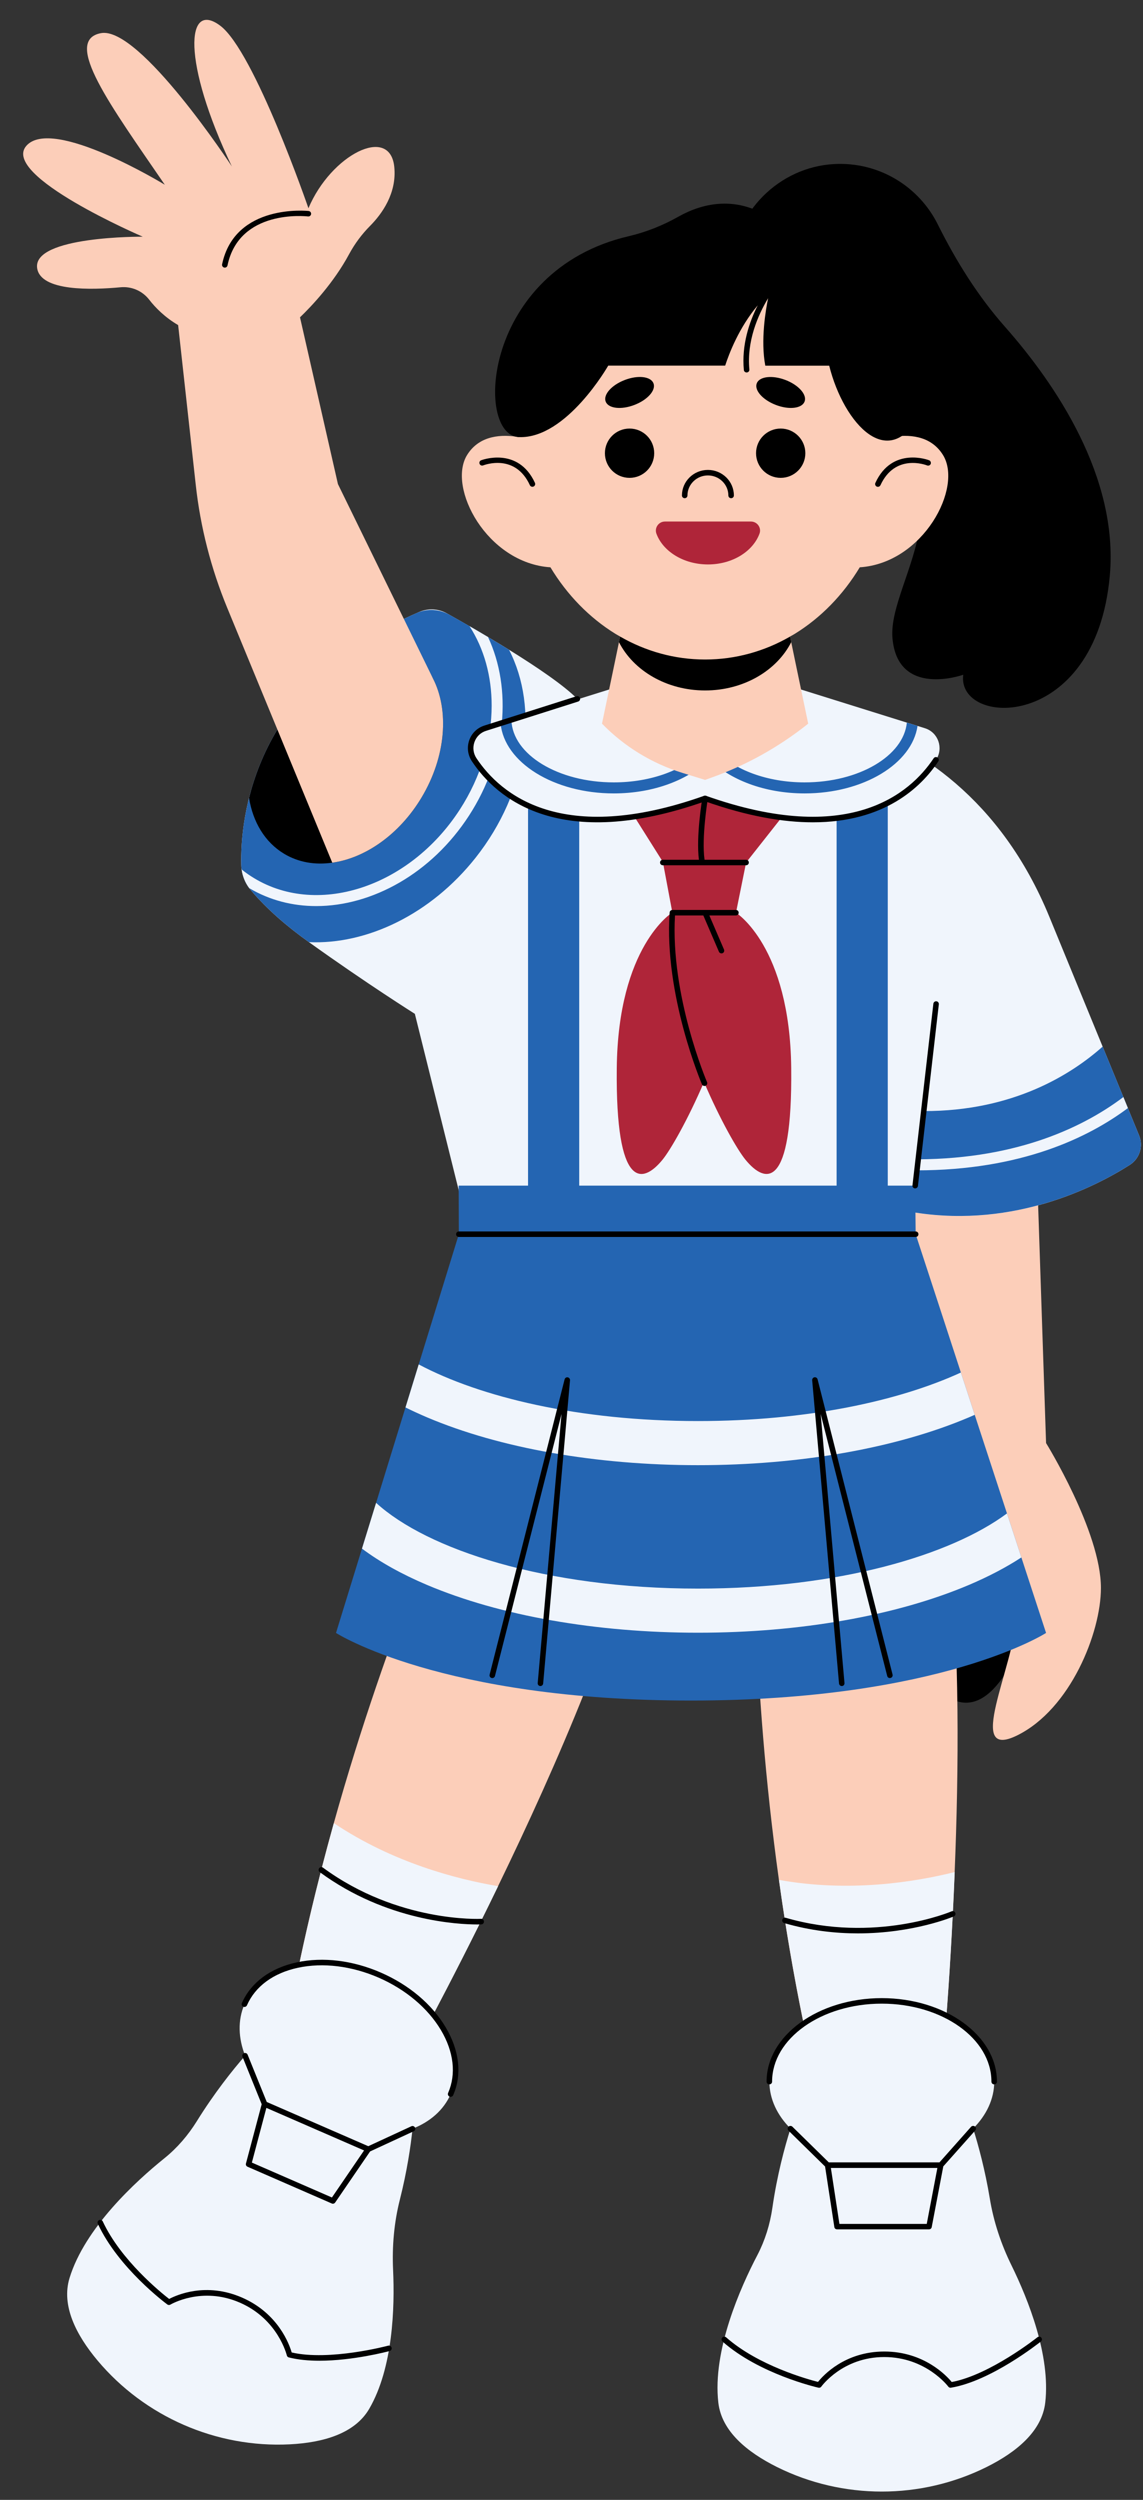 <?xml version="1.0" encoding="UTF-8"?><svg xmlns="http://www.w3.org/2000/svg" xmlns:xlink="http://www.w3.org/1999/xlink" height="453.3" preserveAspectRatio="xMidYMid meet" version="1.0" viewBox="-4.2 -3.6 207.3 453.3" width="207.3" zoomAndPan="magnify"><rect x="-4.2" y="-3.6" width="207.3" height="453.3" fill="#333333" stroke="none"/><g id="change1_1"><path d="M197.08,100.78c-2.56,28.51-27.83,27.46-26.58,17.97c0,0-11.93,4.27-12.84-6.67c-0.9-10.94,17.21-28.49-8.54-46.02 c-0.2-0.14-0.39-0.27-0.58-0.41c-0.12,0-0.24,0.02-0.36,0.02c-11.28,0-20.35-9.44-19.75-20.85c0.53-9.96,8.67-18.12,18.63-18.67 c8.22-0.45,15.42,4.12,18.81,10.92c3.33,6.68,7.28,13.02,12.22,18.61C187.13,65.92,198.69,82.82,197.08,100.78z M167.39,303.9 c8.94,6.13,14.53-12.26,14.53-12.26l-10.45-11.91C171.47,279.73,158.45,297.77,167.39,303.9z" fill="inherit"/></g><g id="change2_1"><path d="M112.54,269.44c-3.83,19.65-15.91,47.35-26.41,68.98c-9.25,19.09-17.25,33.47-17.25,33.47l-20.83-9.08 c2.27-12.56,5.18-24.67,8.29-35.82c10.05-35.98,22.28-62.12,22.28-62.12C93.12,227.8,119.74,232.46,112.54,269.44z M185.52,258.07 l-1.63-48.8l-29.62,1.86l6.37,36.9c-10.72-19.94-29.26-10.19-27.97,23.41c0,0-0.76,28.85,4.4,65.85c1.6,11.47,3.77,23.73,6.71,36.15 h22.72c0,0,1.59-16.38,2.44-37.57c0.76-18.52,0.93-40.71-1.01-58.86c4.31,1.11,12.93,4.31,12.39,11.92 c-0.72,10.12-9.62,26.89,0,22.13c9.62-4.77,15.15-18.59,15.15-26.72C195.47,274.14,185.52,258.07,185.52,258.07z" fill="#FCCEB9"/></g><g id="change3_1"><path d="M200.71,207.63c-6.15,3.92-21.13,11.68-39.6,8.54c-2.23-0.37-4.51-0.91-6.83-1.63H79.57l-8.53-34.3 c0,0-8.7-5.47-19.21-13c-3.88-2.77-7.6-5.94-10.55-9.44c-1.08-1.28-1.69-2.91-1.73-4.58c-0.18-8.05,1.86-32.77,32.29-45.86 c1.62-0.7,3.47-0.6,5.01,0.26c2.59,1.45,6.92,3.91,11.27,6.6c4.97,3.08,9.97,6.46,12.39,8.92l24.54,0.68c0,0,43.44-4.09,61.06,38.81 l9.67,23.55l6.61,16.1C203.2,204.24,202.49,206.49,200.71,207.63z M185.37,432.07c-0.6,5.18-5.21,8.97-10.63,11.67 c-11.94,5.94-26.1,5.94-38.03,0c-5.42-2.7-10.04-6.49-10.63-11.67c-1.09-9.45,4.02-20.91,7.09-26.77c1.39-2.67,2.28-5.56,2.71-8.54 c0.86-5.97,2.23-11.02,3.29-14.39c-2.4-2.4-3.83-5.34-3.83-8.52c0-4.13,2.39-7.85,6.22-10.51c-1.85-8.94-3.32-17.71-4.48-26.06 c12.63,2.28,24.41,0.44,31.87-1.42c-0.41,10.24-0.99,19.34-1.49,26.03c5.24,2.65,8.66,7.02,8.66,11.96c0,3.18-1.43,6.12-3.83,8.52 c0.96,3.05,2.16,7.47,3.03,12.71c0.69,4.22,2.06,8.3,3.95,12.14C182.31,413.43,186.35,423.56,185.37,432.07z M56.35,326.99 c-2.27,8.12-4.42,16.74-6.3,25.68c-4.57,0.91-8.25,3.37-9.9,7.15c-1.27,2.92-1.13,6.18,0.11,9.34c-2.32,2.66-5.58,6.75-8.76,11.87 c-1.59,2.56-3.55,4.85-5.9,6.74c-5.15,4.15-14.41,12.61-17.19,21.71c-1.52,4.99,1.19,10.31,5.08,14.95 c8.57,10.21,21.55,15.87,34.87,15.2c6.05-0.31,11.79-1.94,14.41-6.45c4.3-7.41,4.64-18.31,4.32-25.22 c-0.19-4.27,0.18-8.56,1.23-12.7c1.3-5.15,1.97-9.68,2.3-12.86c3.16-1.24,5.64-3.36,6.92-6.28c1.98-4.54,0.58-9.91-3.16-14.43 c3.12-5.93,7.3-14.05,11.76-23.27C78.55,337.14,67.01,334.12,56.35,326.99z" fill="#F0F5FC"/></g><g id="change4_1"><path d="M200.71,207.63c-6.07,3.87-20.74,11.47-38.88,8.65l0.04,3.92l4.58,13.99l3.24,9.92l0.38,1.17l2.51,7.67 l5.85,17.88l2.61,7.98l4.48,13.69c0,0-18.99,12.26-64.39,12.26S56.74,292.5,56.74,292.5l4.71-15.29l2.56-8.3l5.33-17.3l1.68-5.47 l0.72-2.33l2.49-8.07l4.79-15.54l-0.03-8.09v-0.72h12.58V131.9h9.28v79.49h46.68V131.9h9.28v79.49h4.88l0.33-2.77l0.24-2l1.06-8.75 c16.29,0.05,26.88-6.72,32.46-11.69l3.76,9.15l0.82,2l2.03,4.95C203.2,204.24,202.49,206.49,200.71,207.63z M82.05,151.94 c9.52-12.04,11.54-27.11,6.07-37.72c-1.29-0.79-2.57-1.57-3.81-2.31H84.3c-1.17-0.7-2.3-1.36-3.35-1.97 c-1.39-0.8-2.64-1.51-3.67-2.08c-1.81-1.01-3.99-1.14-5.89-0.31c-1.77,0.78-3.44,1.59-5.02,2.44c-1.48,0.79-2.88,1.62-4.2,2.47 c-13.41,8.61-18.97,19.78-21.2,28.64c-0.83,3.25-1.2,6.18-1.35,8.56c-0.08,1.4-0.09,2.6-0.07,3.56c0.01,0.28,0.03,0.56,0.08,0.84 c0.16,1.23,0.63,2.4,1.38,3.39c0.08,0.12,0.17,0.24,0.27,0.35c2.95,3.5,6.67,6.67,10.55,9.44 C62.28,167.71,73.88,162.25,82.05,151.94z" fill="#2465B2"/></g><g id="change3_2"><path d="M200.36,197.33c-7.09,5.3-19.32,11.29-38.34,11.29l0.24-2c18.57-0.09,30.5-6.17,37.28-11.29L200.36,197.33z M80.86,144.3c6.87-10.6,7.82-23.07,3.45-32.39H84.3c-1.17-0.7-2.3-1.36-3.35-1.97c2.65,4.08,4.02,9.09,4.02,14.39 c0,6.23-1.89,12.87-5.79,18.89c-9.21,14.21-26.19,19.63-37.85,12.07c-0.59-0.38-1.16-0.79-1.7-1.23c0.16,1.23,0.63,2.4,1.38,3.39 c3.71,2.2,7.87,3.25,12.14,3.25c5.08,0,10.32-1.49,15.13-4.28C73.09,153.63,77.47,149.53,80.86,144.3z M69.34,251.61 c1.25,0.62,2.56,1.22,3.92,1.8c13.19,5.59,30.63,8.67,49.13,8.67c18.49,0,35.94-3.08,49.13-8.67c0.36-0.15,0.71-0.3,1.06-0.46 l-2.51-7.67c-11.23,5.15-27.86,8.8-47.68,8.8c-21.65,0-39.5-4.35-50.65-10.27L69.34,251.61z M122.39,284.46 c-27.71,0-49.18-7.13-58.38-15.55l-2.56,8.3c3.23,2.42,7.18,4.63,11.81,6.59c13.19,5.58,30.63,8.66,49.13,8.66 c18.49,0,35.94-3.08,49.13-8.66c3.58-1.52,6.76-3.19,9.52-4.99l-2.61-7.98C168.23,278.39,147.97,284.46,122.39,284.46z" fill="#F0F5FC"/></g><g id="change5_1"><path d="M131,206.69c-1.49-1.82-4.61-7.28-7.52-14.08c-2.91,6.79-6.04,12.26-7.52,14.08 c-3.63,4.44-8.53,5.53-8.3-16.59c0.23-22.12,10.02-28.19,10.02-28.19h0.07l-1.73-9.22l-6.46-10.26l14.87-9.72l14.87,9.72 l-8.18,10.37l-1.84,9.1c0,0,9.79,6.07,10.02,28.19C139.53,212.22,134.63,211.12,131,206.69z" fill="#AF2539"/></g><g id="change3_3"><path d="M165.56,134.18c-4.23,6.36-15.47,16.37-41.88,7c-26.41,9.37-37.65-0.64-41.88-7 c-1.4-2.11-0.41-4.97,2.01-5.73l2.78-0.87l1.96-0.61l29.96-9.37l2.59-0.81l1.45-0.45c0.74-0.23,1.52-0.23,2.26,0l2.46,0.77 l2.52,0.79l30.48,9.53l1.94,0.6l1.34,0.42C165.97,129.21,166.96,132.07,165.56,134.18z" fill="#F0F5FC"/></g><g id="change4_2"><path d="M160.27,127.43c-0.59,6.04-8.68,10.84-18.54,10.84c-6.84,0-12.81-2.31-16.04-5.75 c1.28-1.76,2.01-3.72,2.01-5.8c0-2.08-0.73-4.04-2.01-5.81c1.08-1.15,2.47-2.17,4.1-3.01l-2.52-0.79c-1.07,0.68-2.02,1.46-2.84,2.3 c-0.94-0.96-2.06-1.84-3.33-2.62l-2.59,0.81c1.87,0.91,3.45,2.03,4.65,3.31c-1.27,1.77-2.01,3.73-2.01,5.81 c0,2.08,0.74,4.04,2.01,5.8c-3.22,3.44-9.2,5.75-16.04,5.75c-10.1,0-18.36-5.04-18.57-11.3l-1.96,0.61 c0.67,7.07,9.63,12.69,20.53,12.69c7.26,0,13.64-2.49,17.31-6.24c3.66,3.75,10.04,6.24,17.3,6.24c10.68,0,19.48-5.38,20.48-12.24 L160.27,127.43z M123.15,126.72c0-1.48,0.47-2.88,1.28-4.18c0.81,1.3,1.27,2.7,1.27,4.18c0,1.47-0.46,2.88-1.27,4.17 C123.62,129.6,123.15,128.19,123.15,126.72z" fill="#2465B2"/></g><g id="change1_2"><path d="M165.98,134.45c-3.15,4.75-9.79,11.06-22.75,11.06c-5.37,0-11.81-1.08-19.55-3.81c-26.41,9.31-37.83-0.54-42.29-7.25 c-0.76-1.15-0.94-2.54-0.48-3.84c0.45-1.28,1.46-2.24,2.75-2.65l16.7-5.31c0.26-0.08,0.54,0.06,0.63,0.33 c0.08,0.26-0.06,0.54-0.33,0.63l-16.7,5.31c-1,0.31-1.76,1.05-2.11,2.03c-0.35,0.99-0.22,2.07,0.37,2.95 c4.31,6.48,15.4,15.98,41.29,6.8c0.11-0.04,0.23-0.04,0.33,0c25.89,9.18,36.98-0.32,41.29-6.8c0.15-0.23,0.46-0.29,0.69-0.14 C166.07,133.91,166.13,134.22,165.98,134.45z" fill="inherit"/></g><g id="change2_2"><path d="M151.73,99.27c-3.01,4.99-7.04,9.14-11.78,12.06c-0.28,0.17-0.57,0.33-0.86,0.49l0,0.01l0.01,0.04l0.2,0.97 l0.72,3.48l2.36,11.3c-5.23,4.18-11.1,7.47-17.4,9.73l-1.3,0.47l-4.14-1.28c-5.52-1.71-10.53-4.78-14.56-8.92l2.36-11.3l0.72-3.48 l0.2-0.97l0.01-0.04l0-0.01c-0.29-0.16-0.58-0.32-0.86-0.49c-4.73-2.92-8.77-7.07-11.78-12.06c-11.53-0.76-18.78-14.5-15.1-20.39 c2.27-3.64,6.41-3.74,9.39-3.22c1.13-19.78,15.81-35.43,33.75-35.43s32.62,15.65,33.75,35.43c2.98-0.52,7.12-0.42,9.39,3.22 C170.51,84.77,163.26,98.51,151.73,99.27z" fill="#FCCEB9"/></g><g id="change1_3"><path d="M109.98,83.05c-2.47,0-4.47-2-4.47-4.47s2-4.47,4.47-4.47s4.47,2,4.47,4.47S112.45,83.05,109.98,83.05z M137.39,74.11 c-2.47,0-4.47,2-4.47,4.47s2,4.47,4.47,4.47s4.47-2,4.47-4.47S139.85,74.11,137.39,74.11z M110.85,69.83 c2.39-0.91,3.95-2.67,3.47-3.92c-0.48-1.25-2.8-1.53-5.2-0.61c-2.39,0.91-3.95,2.67-3.47,3.92S108.45,70.75,110.85,69.83z M141.72,69.22c0.48-1.25-1.08-3.01-3.47-3.92c-2.39-0.91-4.72-0.64-5.2,0.61c-0.48,1.25,1.08,3.01,3.47,3.92 C138.91,70.75,141.24,70.47,141.72,69.22z M139.09,111.83c-4.62,2.66-9.86,4.16-15.41,4.16s-10.79-1.5-15.41-4.16l-0.01,0.04 l-0.2,0.97c2.62,5.16,8.63,8.76,15.62,8.76s13-3.6,15.62-8.76l-0.2-0.97L139.09,111.83z M163.05,70.71 c3.92-8.11-0.85-14.85-4.32-18.35c-1.76-1.78-3.35-3.74-4.52-5.95c-6.37-11.96-16.43-8.81-16.43-8.81 c-7.5-6.46-14.71-4.29-18.91-1.93c-2.85,1.61-5.89,2.83-9.08,3.57c-26.46,6.19-27.97,36.12-19.86,36.42 c8.62,0.32,16.18-12.96,16.18-12.96h21.21c0.7-2.16,2.5-6.89,5.91-10.94c-1.58,3.12-2.94,7.22-2.52,11.73 c0.02,0.26,0.24,0.45,0.5,0.45c0.02,0,0.03,0,0.05,0c0.28-0.03,0.48-0.27,0.45-0.54c-0.49-5.13,1.53-9.81,3.4-12.93 c-0.43,2.09-1.39,7.63-0.51,12.24h11.59C148.83,73.3,157.27,82.65,163.05,70.71z M69.53,114.22c-2.22-1.33-4.74-1.89-7.36-1.76 c-7.61,4.88-12.69,10.59-16.06,16.23c-2.59,4.31-4.17,8.57-5.14,12.41c0.7,4.34,2.85,8,6.35,10.11c2.61,1.57,5.64,2.07,8.74,1.62 c5.95-0.82,12.16-5.09,16.19-11.81c4.47-7.46,5.04-15.86,2.04-21.64C73.19,117.24,71.59,115.46,69.53,114.22z M120.48,86.24 c0-2,1.67-3.63,3.71-3.63s3.71,1.63,3.71,3.63c0,0.28,0.22,0.5,0.5,0.5s0.5-0.22,0.5-0.5c0-2.55-2.11-4.63-4.71-4.63 s-4.71,2.08-4.71,4.63c0,0.28,0.22,0.5,0.5,0.5S120.48,86.52,120.48,86.24z M164.31,79.86c-0.07-0.03-6.69-2.57-9.75,4.11 c-0.11,0.25,0,0.55,0.25,0.66c0.07,0.03,0.14,0.05,0.21,0.05c0.19,0,0.37-0.11,0.46-0.29c2.66-5.8,8.23-3.69,8.47-3.59 c0.26,0.1,0.55-0.03,0.65-0.28C164.69,80.26,164.57,79.97,164.31,79.86z M83.06,79.86c-0.26,0.1-0.38,0.39-0.28,0.65 c0.1,0.26,0.39,0.38,0.65,0.28c0.24-0.09,5.81-2.21,8.47,3.59c0.08,0.18,0.27,0.29,0.46,0.29c0.07,0,0.14-0.01,0.21-0.05 c0.25-0.11,0.36-0.41,0.25-0.66C89.75,77.3,83.12,79.84,83.06,79.86z" fill="inherit"/></g><g id="change5_2"><path d="M133.55,93.16c-1.19,3.23-4.92,5.59-9.35,5.59c-4.42,0-8.16-2.36-9.35-5.58c-0.39-1.07,0.41-2.2,1.55-2.2 H132C133.13,90.97,133.94,92.1,133.55,93.16z" fill="#AF2539"/></g><g id="change2_3"><path d="M72.25,141.02c-4.03,6.72-10.24,10.99-16.19,11.81l-9.95-24.14l-9.1-22.07c-2.94-7.14-4.87-14.65-5.71-22.33 l-3.19-28.94c-2.41-1.41-4.14-3.17-5.26-4.62c-1.24-1.59-3.19-2.43-5.19-2.24c-5.2,0.49-14.48,0.77-15.12-3.45 c-0.89-5.88,19.15-5.72,19.15-5.72S-4.15,28.24,0.58,22.84s25.11,7.06,25.11,7.06C15.9,15.6,7.09,3.73,14.11,2.41 c7.02-1.32,23.74,24.17,23.74,24.17C28.79,7.56,29.51-3.59,35.73,1.05s16.01,33.11,16.01,33.11c4.09-9.7,14.8-15.15,15.57-7.49 c0.48,4.79-2.26,8.54-4.38,10.68c-1.51,1.52-2.79,3.24-3.81,5.13c-2.8,5.2-6.76,9.39-8.91,11.46l6.88,30.24l17.21,35.2 C77.29,125.16,76.72,133.56,72.25,141.02z" fill="#FCCEB9"/></g><g id="change1_4"><path d="M156.71,300.31l-12.07-47.52l4.32,48.8c0.02,0.28-0.18,0.52-0.45,0.54c-0.01,0-0.03,0-0.04,0c-0.26,0-0.47-0.2-0.5-0.46 l-4.87-54.99c-0.02-0.26,0.16-0.49,0.41-0.54c0.26-0.04,0.5,0.12,0.57,0.37l13.6,53.54c0.07,0.27-0.09,0.54-0.36,0.61 C157.04,300.74,156.78,300.58,156.71,300.31z M98.77,246.15c-0.26-0.05-0.5,0.12-0.57,0.37l-13.6,53.54 c-0.07,0.27,0.09,0.54,0.36,0.61c0.26,0.07,0.54-0.09,0.61-0.36l12.07-47.52l-4.32,48.8c-0.02,0.28,0.18,0.52,0.45,0.54 c0.01,0,0.03,0,0.04,0c0.26,0,0.47-0.2,0.5-0.46l4.87-54.99C99.2,246.43,99.02,246.2,98.77,246.15z M161.72,211.89 c0.02,0,0.04,0,0.06,0c0.25,0,0.47-0.19,0.5-0.44l3.79-32.94c0.03-0.27-0.17-0.52-0.44-0.55c-0.26-0.03-0.52,0.17-0.55,0.44 l-3.79,32.94C161.24,211.61,161.44,211.85,161.72,211.89z M79.02,220.7h82.85c0.28,0,0.5-0.22,0.5-0.5s-0.22-0.5-0.5-0.5H79.02 c-0.28,0-0.5,0.22-0.5,0.5S78.75,220.7,79.02,220.7z M134.83,373.86c0,0.28,0.22,0.5,0.5,0.5s0.5-0.22,0.5-0.5 c0-7.8,8.92-14.14,19.89-14.14s19.89,6.34,19.89,14.14c0,0.28,0.22,0.5,0.5,0.5s0.5-0.22,0.5-0.5c0-8.35-9.37-15.14-20.89-15.14 C144.2,358.72,134.83,365.51,134.83,373.86z M138.3,344.15c-0.27-0.08-0.54,0.08-0.62,0.34s0.08,0.54,0.34,0.62 c4.75,1.38,9.31,1.87,13.38,1.87c10.11,0,17.29-3.03,17.39-3.08c0.25-0.11,0.37-0.4,0.26-0.66c-0.11-0.25-0.41-0.37-0.66-0.26 C168.26,343.04,154.49,348.85,138.3,344.15z M116.02,153.3h15.09c0.28,0,0.5-0.22,0.5-0.5s-0.22-0.5-0.5-0.5h-7.53 c-0.57-4.01,0.58-10.97,0.59-11.04c0.05-0.27-0.14-0.53-0.41-0.58c-0.26-0.04-0.53,0.14-0.58,0.41c-0.05,0.3-1.16,7.03-0.62,11.21 h-6.55c-0.28,0-0.5,0.22-0.5,0.5S115.74,153.3,116.02,153.3z M172.63,382.01c0.21,0.18,0.23,0.5,0.04,0.71l-5.79,6.51l-2.1,11.01 c-0.04,0.24-0.25,0.41-0.49,0.41h-16.68c-0.25,0-0.46-0.18-0.49-0.42l-1.68-10.98l-6.63-6.5c-0.2-0.19-0.2-0.51-0.01-0.71 c0.19-0.2,0.51-0.2,0.71-0.01l6.6,6.47h20.08l5.73-6.45C172.1,381.85,172.42,381.83,172.63,382.01z M165.81,389.51h-19.32 l1.55,10.15h15.84L165.81,389.51z M66.2,421.74c-0.11,0.03-10.63,2.82-17.5,1.23c-0.4-1.39-2.39-7.07-9-9.95 c-6.56-2.86-11.9-0.45-13.22,0.25c-1.46-1.13-8.77-7.03-12.04-14.06c-0.12-0.25-0.41-0.36-0.66-0.24c-0.25,0.12-0.36,0.41-0.24,0.66 c3.73,8.03,12.25,14.37,12.61,14.64c0.16,0.12,0.38,0.13,0.56,0.02c0.06-0.03,5.68-3.37,12.6-0.35c6.93,3.02,8.49,9.5,8.51,9.56 c0.04,0.18,0.18,0.33,0.36,0.37c1.7,0.43,3.61,0.6,5.54,0.6c6.12,0,12.4-1.67,12.75-1.76c0.27-0.07,0.42-0.35,0.35-0.61 C66.74,421.83,66.46,421.67,66.2,421.74z M64.88,354.09c-5.09-2.22-10.5-2.88-15.24-1.86c-4.8,1.03-8.34,3.66-9.97,7.39 c-0.11,0.25,0.01,0.55,0.26,0.66c0.25,0.11,0.55-0.01,0.66-0.26c1.5-3.43,4.78-5.85,9.26-6.81c4.53-0.97,9.73-0.33,14.63,1.8 c4.9,2.14,8.9,5.51,11.28,9.49c2.34,3.93,2.81,7.99,1.31,11.42c-0.11,0.25,0.01,0.55,0.26,0.66c0.06,0.03,0.13,0.04,0.2,0.04 c0.19,0,0.38-0.11,0.46-0.3c1.63-3.74,1.14-8.12-1.37-12.33C74.14,359.82,69.97,356.31,64.88,354.09z M129.77,161.9 c0-0.28-0.22-0.5-0.5-0.5h-11.52c-0.26,0-0.48,0.2-0.5,0.47c-1.04,14.95,5.79,30.99,5.86,31.15c0.08,0.19,0.27,0.3,0.46,0.3 c0.07,0,0.13-0.01,0.2-0.04c0.25-0.11,0.37-0.4,0.26-0.66c-0.07-0.16-6.66-15.65-5.81-30.22h5.14l2.83,6.58 c0.08,0.19,0.27,0.3,0.46,0.3c0.07,0,0.13-0.01,0.2-0.04c0.25-0.11,0.37-0.4,0.26-0.66l-2.66-6.18h4.83 C129.55,162.4,129.77,162.18,129.77,161.9z M184.66,420.29c-0.17-0.22-0.49-0.25-0.7-0.08c-0.09,0.07-8.62,6.83-15.55,8.12 c-0.92-1.12-5.02-5.53-12.23-5.53c-7.15,0-11.09,4.34-12.02,5.51c-1.79-0.45-10.85-2.94-16.66-8.08c-0.21-0.18-0.52-0.17-0.71,0.04 c-0.18,0.21-0.16,0.52,0.04,0.71c6.63,5.87,16.97,8.28,17.41,8.38c0.2,0.05,0.4-0.03,0.52-0.2c0.04-0.05,3.86-5.36,11.41-5.36 c7.56,0,11.58,5.31,11.62,5.37c0.1,0.13,0.25,0.2,0.4,0.2c0.03,0,0.05,0,0.08-0.01c7.24-1.19,15.93-8.08,16.3-8.37 C184.8,420.82,184.84,420.51,184.66,420.29z M83.04,344.34c-0.15,0.01-15.06,0.72-28.66-9.28c-0.22-0.17-0.54-0.12-0.7,0.11 c-0.16,0.22-0.12,0.54,0.11,0.7c12.09,8.89,25.23,9.49,28.53,9.49c0.49,0,0.76-0.01,0.78-0.01c0.28-0.02,0.49-0.25,0.47-0.53 C83.56,344.54,83.31,344.31,83.04,344.34z M71.07,382.2c0.12,0.25,0.01,0.55-0.24,0.66l-7.91,3.66l-6.33,9.26 c-0.1,0.14-0.25,0.22-0.41,0.22c-0.07,0-0.14-0.01-0.2-0.04l-15.29-6.67c-0.23-0.1-0.35-0.35-0.28-0.59l2.85-10.74l-3.48-8.61 c-0.1-0.26,0.02-0.55,0.28-0.65c0.26-0.1,0.55,0.02,0.65,0.28l3.47,8.57l18.41,8.02l7.83-3.62 C70.66,381.84,70.95,381.95,71.07,382.2z M61.83,386.34l-17.72-7.72l-2.63,9.92L56,394.87L61.83,386.34z M36.47,44.92 c0.03,0.01,0.07,0.01,0.1,0.01c0.23,0,0.44-0.16,0.49-0.4c2.13-10.19,14.1-8.94,14.61-8.88c0.28,0.03,0.52-0.17,0.55-0.44 c0.03-0.27-0.17-0.52-0.44-0.55c-0.14-0.02-13.38-1.41-15.7,9.67C36.03,44.6,36.2,44.86,36.47,44.92z" fill="inherit"/></g></svg>